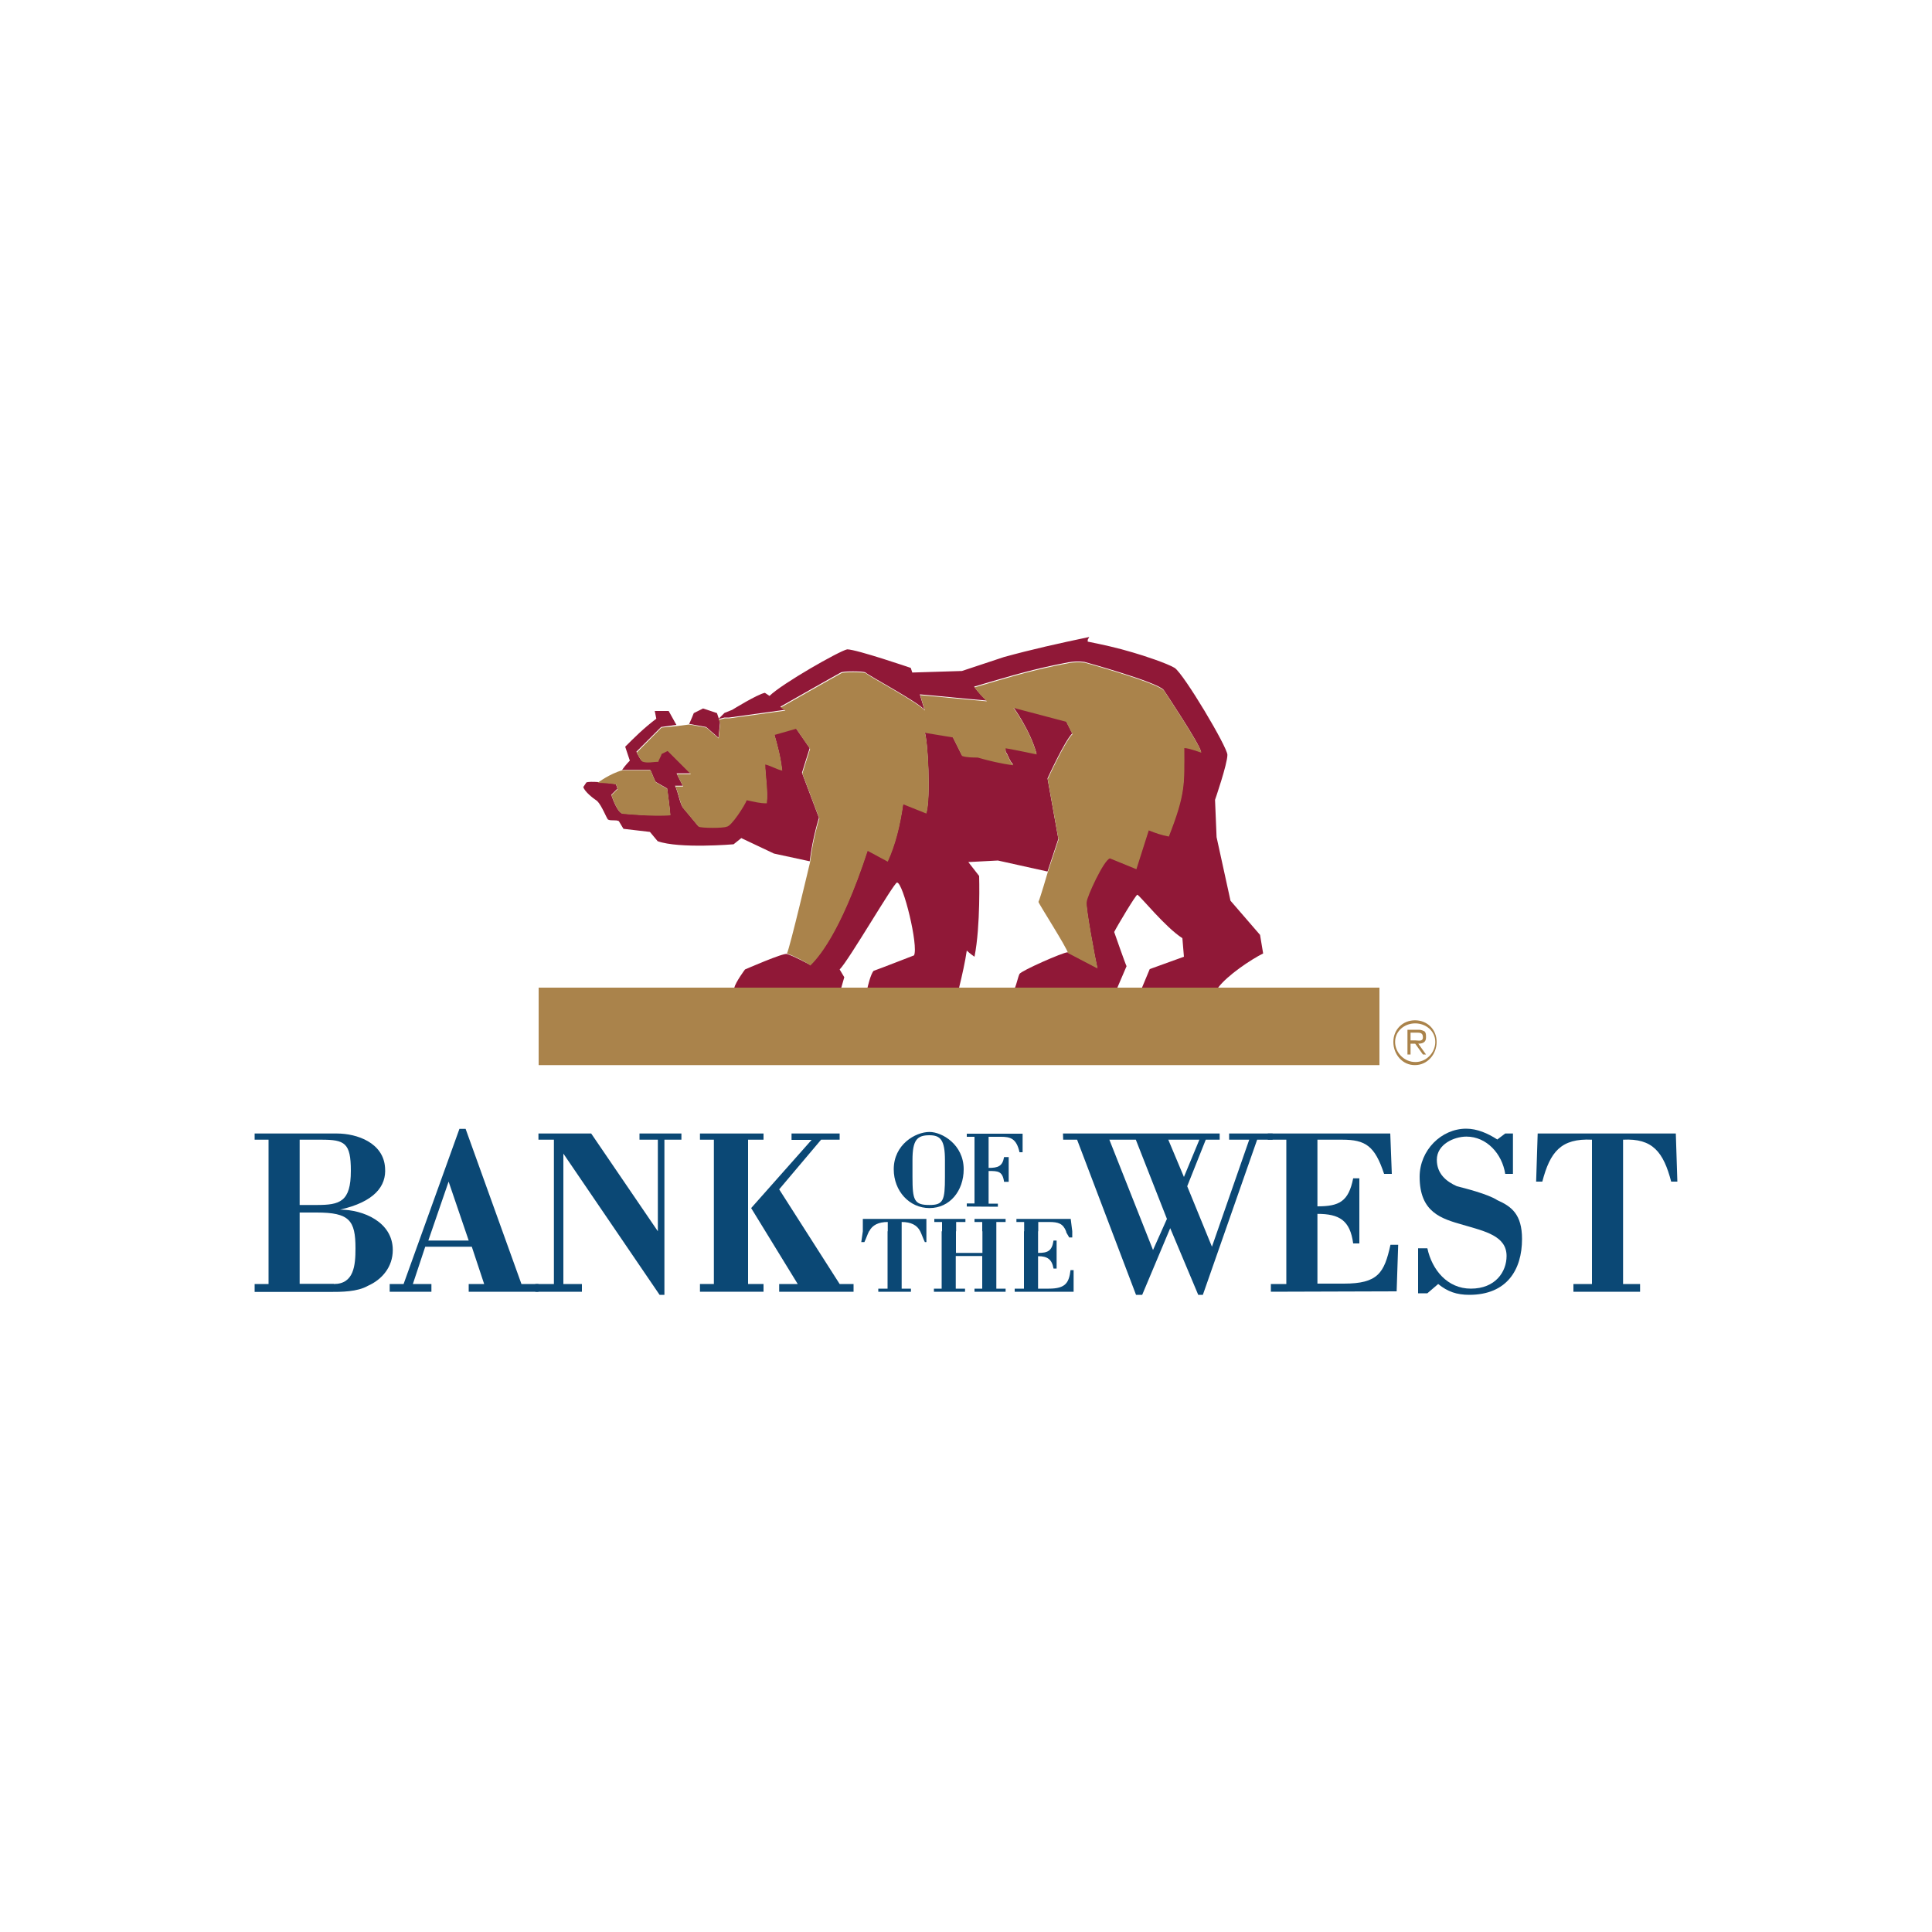 <?xml version="1.0" encoding="utf-8"?>
<!-- Generator: Adobe Illustrator 24.2.0, SVG Export Plug-In . SVG Version: 6.00 Build 0)  -->
<svg version="1.1" id="Layer_1" xmlns="http://www.w3.org/2000/svg" xmlns:xlink="http://www.w3.org/1999/xlink" x="0px" y="0px"
	 viewBox="0 0 1000 1000" style="enable-background:new 0 0 1000 1000;" xml:space="preserve">
<style type="text/css">
	.st0{fill-rule:evenodd;clip-rule:evenodd;fill:#0B4875;}
	.st1{fill-rule:evenodd;clip-rule:evenodd;fill:#901837;}
	.st2{fill-rule:evenodd;clip-rule:evenodd;fill:#AA834B;}
</style>
<g>
	<path class="st0" d="M343.8,670.2h-2.4l-49.8-73.1v67.5h9.6v4h-24.1v-4h9.6v-74.7h-8v-3.2h27.3l34.5,50.6v-47.4H331v-3.2h21.7v3.2
		h-8.8V670.2z M657.8,668.6v-4h8v-74.7h-9.6v-3.2h63.4l0.8,20.9h-4c-4.8-14.5-9.6-17.7-21.7-17.7h-12.8v34.5
		c11.2,0,16.1-2.4,18.5-14.5h3.2v33.7h-3.2c-1.6-12-7.2-15.3-18.5-15.3v36.1h13.7c17.7,0,20.9-5.6,24.1-20.1h4l-0.8,24.1
		L657.8,668.6L657.8,668.6z M779.1,586.7h4v20.9h-4c-1.6-10.4-9.6-19.3-20.1-19.3c-6.4,0-15.3,4-15.3,12c0,7.2,4.8,11.2,10.4,13.7
		c3.2,0.8,16.1,4,20.9,7.2c7.2,3.2,12.8,7.2,12.8,20.1c0,16.1-8,28.9-27.3,28.9c-6.4,0-11.2-1.6-16.1-5.6l-5.6,4.8h-4.8v-23.3h4.8
		c2.4,11.2,10.4,20.9,22.5,20.9c12.8,0,18.5-8.8,18.5-16.9c0-10.4-11.2-12.8-22.5-16.1c-11.2-3.2-22.5-6.4-22.5-24.9
		c0-13.7,11.2-24.9,24.1-24.9c5.6,0,11.2,2.4,16.1,5.6L779.1,586.7z M795.9,586.7h71.5l0.8,24.9H865c-4-15.3-9.6-22.5-24.9-21.7
		v74.7h8.8v4h-34.5v-4h9.6v-74.7c-16.1-0.8-21.7,6.4-25.7,21.7h-3.2L795.9,586.7z M409.7,586.7h24.9v3.2h-9.6l-21.7,25.7l31.3,49
		h7.2v4h-38.5v-4h9.6l-24.1-39.3l31.3-35.3h-10.4V586.7z M409.7,586.7"/>
	<path class="st0" d="M362.3,668.6v-4h7.2v-74.7h-7.2v-3.2h32.9v3.2h-8v74.7h8v4H362.3z M362.3,668.6"/>
	<path class="st1" d="M342.2,376.3l-12.8,12.8c0.8,1.6,2.4,4.8,3.2,4.8c2.4,0.8,5.6,0,8,0c0-0.8,1.6-3.2,1.6-4l3.2-1.6l12,12h-7.2
		l3.2,6.4h-4c1.6,3.2,2.4,8.8,4,11.2l8,9.6c1.6,0.8,12.8,0.8,14.5,0c2.4,0,9.6-11.2,10.4-13.7c4,0.8,6.4,1.6,10.4,1.6
		c0.8-5.6-0.8-15.3-0.8-20.1c3.2,0.8,5.6,2.4,8.8,3.2c-0.8-7.2-2.4-12.8-4-18.5l11.2-3.2l7.2,10.4c-0.8,2.4-4,12.8-4,12.8l8.8,23.3
		c0,0-3.2,9.6-4.8,22.5l-18.5-4l-16.9-8l-4,3.2c0,0-28.1,2.4-39.3-1.6l-4-4.8l-13.7-1.6l-2.4-4c-1.6-0.8-4,0-5.6-0.8
		c-0.8-0.8-3.2-7.2-5.6-9.6c-2.4-1.6-6.4-4.8-7.2-7.2l1.6-2.4c1.6-0.8,10.4,0,15.3,0.8l0.8,2.4l-3.2,3.2c0.8,2.4,3.2,8.8,5.6,9.6
		c0,0,16.1,1.6,24.9,0.8c0-1.6-1.6-13.7-1.6-13.7l-5.6-3.2c-0.8,0-2.4-5.6-3.2-6.4h-14.5c1.6-2.4,4-4.8,4-4.8l-2.4-7.2
		c4.8-4.8,9.6-9.6,16.1-14.5l-0.8-4h7.2l4,7.2L342.2,376.3z M516.5,445.4l-15.3,0.8l5.6,7.2c0,0,0.8,25.7-2.4,41.8
		c0,0-2.4-1.6-4-3.2c-0.8,5.6-2.4,12.8-4,19.3H449c0,0,1.6-7.2,3.2-8.8c2.4-0.8,20.9-8,20.9-8c2.4-4.8-5.6-37.7-8.8-37.7
		c-1.6,0-24.9,40.2-29.7,45l2.4,4l-1.6,5.6h-55.4c0.8-3.2,5.6-9.6,5.6-9.6s20.1-8.8,21.7-8c3.2,0.8,12,5.6,12,5.6
		c3.2-3.2,15.3-15.3,29.7-59.4l10.4,5.6c4-8.8,6.4-18.5,8-29.7l12,4.8c2.4-8,0.8-37.7-0.8-41.8l14.5,2.4l4.8,9.6
		c2.4,0.8,5.6,0.8,8,0.8c5.6,1.6,12,3.2,18.5,4c-1.6-1.6-2.4-4-3.2-5.6c-0.8-0.8-0.8-1.6-0.8-3.2c4.8,0.8,16.1,3.2,16.1,3.2
		c-3.2-12-12-24.1-12-24.1l27.3,7.2l3.2,6.4c-4,4-12.8,23.3-12.8,23.3l5.6,31.3l-5.6,16.9L516.5,445.4z M516.5,445.4"/>
	<path class="st1" d="M630.5,511.2c4.8-6.4,16.9-14.5,23.3-17.7l-1.6-9.6c-5.1-5.9-10.2-11.8-15.3-17.7l-7.2-32.9l-0.8-19.3
		c0,0,6.4-18.5,6.4-23.3c0-4-22.5-41.8-27.3-45c-4-2.4-16.1-6.4-21.7-8c-8-2.4-15.3-4-23.3-5.6c0-1.6,0-0.8,0.8-2.4
		c-15.3,3.2-29.7,6.4-44.2,10.4l-21.7,7.2l-25.7,0.8l-0.8-2.4c0,0-28.1-9.6-32.9-9.6c-4,0.8-33.7,17.7-40.2,24.1l-2.4-1.6
		c-4,0.8-16.9,8.8-16.9,8.8l-4,1.6l-3.2,3.2l3.2-0.8h2.4l28.9-4l-2.4-1.6c0,0,29.7-16.9,31.3-17.7c0.8-0.8,12-0.8,12.8,0
		c1.6,1.6,27.3,15.3,30.5,19.3l-2.4-8c9.6,0.8,24.9,2.4,34.5,3.2c-2.4-2.4-4-4-6.4-7.2c13.7-4,26.5-8,41.8-11.2
		c4.8-0.8,8.8-2.4,15.3-1.6c0,0,37.7,10.4,41,14.5c0,0,19.3,28.9,19.3,32.1c0,0-6.4-2.4-8.8-2.4c0,18.5,0.8,23.3-8,45.8
		c-4-0.8-6.4-1.6-10.4-3.2l-6.4,20.1l-13.7-5.6c-3.2,0.8-12,20.1-12,22.5c-0.8,1.6,4.8,31.3,5.6,34.5l-15.3-8
		c-2.4,0-24.1,9.6-24.9,11.2c-0.8,1.6-1.6,5.6-2.4,7.2h53l4.8-11.2c-0.8-1.6-6.4-17.7-6.4-17.7c1.6-3.2,11.2-19.3,12-19.3
		c1.6,0.8,14.5,16.9,23.3,22.5l0.8,9.6l-17.7,6.4l-4,9.6L630.5,511.2L630.5,511.2z M630.5,511.2"/>
	<path class="st1" d="M365.5,376.3l-8.8-1.6c0.8-1.6,2.4-5.6,2.4-5.6l4.8-2.4l7.2,2.4l1.6,4.8l-0.8,8L365.5,376.3z M365.5,376.3"/>
	<path class="st2" d="M407.3,493.6c1.6-3.2,12-47.4,12-47.4c1.6-12.9,4.8-22.5,4.8-22.5l-8.8-23.3c0,0,3.2-10.4,4-12.8l-7.2-10.4
		l-11.2,3.2c1.6,5.6,3.2,11.2,4,18.5c-3.2-0.8-5.6-2.4-8.8-3.2c0,4.8,1.6,14.5,0.8,20.1c-4,0-6.4-0.8-10.4-1.6
		c-0.8,2.4-8,13.7-10.4,13.7c-1.6,0.8-12.8,0.8-14.5,0l-8-9.6c-1.6-2.4-2.4-8-4-11.2h4l-3.2-6.4h7.2l-12-12l-3.2,1.6
		c0,0.8-1.6,3.2-1.6,4c-2.4,0-5.6,0.8-8,0c-0.8,0-2.4-3.2-3.2-4.8l12.8-12.9l8-0.8l6.4-0.8l8.8,1.6l6.4,5.6l0.8-8l-0.8-1.6l3.2-0.8
		h2.4l28.9-4l-2.4-1.6c0,0,29.7-16.9,31.3-17.7c0.8-0.8,12-0.8,12.8,0c1.6,1.6,27.3,15.3,30.5,19.3l-2.4-8
		c9.6,0.8,24.9,2.4,34.5,3.2c-2.4-2.4-4-4-6.4-7.2c13.7-4,26.5-8,41.8-11.2c4.8-0.8,8.8-2.4,15.3-1.6c0,0,37.7,10.4,41,14.5
		c0,0,19.3,28.9,19.3,32.1c0,0-6.4-2.4-8.8-2.4c0,18.5,0.8,23.3-8,45.8c-4-0.8-6.4-1.6-10.4-3.2l-6.4,20.1l-13.7-5.6
		c-3.2,0.8-12,20.1-12,22.5c-0.8,1.6,4.8,31.3,5.6,34.5l-15.3-8c-0.8-3.2-15.3-25.7-15.3-26.5c0.8-1.6,4.8-15.3,4.8-15.3l5.6-16.9
		l-5.6-31.3c0,0,8.8-19.3,12.8-23.3l-3.2-6.4l-27.3-7.2c0,0,8.8,12,12,24.1c0,0-11.2-2.4-16.1-3.2c0,1.6,0,2.4,0.8,3.2
		c0.8,1.6,1.6,4,3.2,5.6c-6.4-0.8-12.9-2.4-18.5-4c-2.4,0-5.6,0-8-0.8l-4.8-9.6l-14.5-2.4c1.6,4,3.2,33.7,0.8,41.8l-12-4.8
		c-1.6,11.2-4,20.9-8,29.7l-10.4-5.6c-14.5,44.2-26.5,56.2-29.7,59.4C419.3,499.2,410.5,494.4,407.3,493.6L407.3,493.6z
		 M407.3,493.6"/>
	<path class="st2" d="M309.3,405.2c0,0,4.8,0,9.6,0.8l0.8,2.4l-3.2,3.2c0.8,2.4,3.2,8.8,5.6,9.6c0,0,16.1,1.6,24.9,0.8
		c0-1.6-1.6-13.7-1.6-13.7l-5.6-3.2c-0.8,0-2.4-5.6-3.2-6.4h-14.5C315.7,400.4,309.3,405.2,309.3,405.2L309.3,405.2z M278.8,511.2
		v40.1H714v-40.1H278.8z M278.8,511.2"/>
	<path class="st0" d="M155.1,623.7h8.8c12,0,17.7-1.6,17.7-17.7c0-14.5-3.2-16.1-15.3-16.1h-11.2L155.1,623.7L155.1,623.7z
		 M172.8,664.6c10.4,0,11.2-9.6,11.2-18.5c0-14.5-3.2-18.5-20.1-18.5h-8.8v36.9H172.8z M131.8,668.6v-4h7.2v-74.7h-7.2v-3.2h42.6
		c10.4,0,24.1,4.8,24.9,17.7c0.8,9.6-5.6,17.7-23.3,21.7c12,0,27.3,6.4,27.3,20.9c0,8.8-5.6,15.3-12.8,18.5
		c-5.6,3.2-13.7,3.2-20.1,3.2H131.8z M221.7,642.1h20.9l-10.4-30.5L221.7,642.1z M201.7,668.6v-4h7.2l28.9-80.3h3.2l28.9,80.3h8.8v4
		h-36.1v-4h8l-6.4-19.3h-24.1l-6.4,19.3h9.6v4H201.7z M449.8,637.3c-0.8,1.6-1.6,4-2.4,5.6h-1.6l0.8-5.6H449.8z M466.7,637.3V667
		h4.8v1.6h-16.9V667h4.8v-29.7H466.7z M479.5,637.3v5.6h-0.8c-0.8-1.6-1.6-4-2.4-5.6H479.5z M494.8,637.3v11.2h13.7v-11.2h7.2V667
		h4.8v1.6h-16.1V667h4v-16.9h-13.7V667h4.8v1.6h-16.1V667h4v-29.7H494.8z M537.3,637.3v11.2c4.8,0,7.2-0.8,8-6.4h1.6v14.5h-1.6
		c-0.8-4.8-3.2-6.4-8-6.4V667h5.6c8.8,0,10.4-3.2,11.2-9.6h1.6v11.2h-30.5V667h4.8v-29.7H537.3z M555,637.3v3.2h-1.6
		c-0.8-1.6-1.6-2.4-1.6-3.2H555z M446.6,637.3v-6.4h32.9v6.4h-3.2c-1.6-3.2-4.8-4.8-9.6-4.8v4.8h-7.2v-4.8c-4.8,0-8,1.6-9.6,4.8
		H446.6z M487.6,637.3v-4.8h-4v-1.6h16.1v1.6h-4.8v4.8H487.6z M508.4,637.3v-4.8h-4v-1.6h16.1v1.6h-4.8v4.8H508.4z M530.1,637.3
		v-4.8h-4v-1.6h28.1l0.8,6.4h-3.2c-1.6-4-4-4.8-8.8-4.8h-5.6v4.8H530.1z M500.4,624.5v-1.6h4v-34.5h-4v-1.6h28.9v9.6h-1.6
		c-1.6-7.2-4.8-8-9.6-8h-6.4v16.1c4.8,0,7.2-0.8,8-5.6h2.4v12.8h-2.4c-0.8-5.6-3.2-5.6-8-5.6v16.9h4.8v1.6L500.4,624.5L500.4,624.5z
		 M472.3,609.2c0,12,0.8,14.5,8.8,14.5c7.2,0,8-2.4,8-14.5v-8.8c0-10.4-2.4-12.8-8-12.8c-6.4,0-8.8,2.4-8.8,12.8V609.2z
		 M498.8,605.2c0,11.2-7.2,20.1-17.7,20.1c-10.4,0-18.5-8.8-18.5-20.1c0-12.8,11.2-19.3,18.5-19.3
		C487.6,585.9,498.8,592.4,498.8,605.2L498.8,605.2z M596.8,647l7.2-16.1l-16.1-41h-13.7L596.8,647z M612.8,609.2l8-19.3h-16.1
		L612.8,609.2z M550.2,586.7h81.1v3.2h-7.2l-9.6,24.1l12.8,31.3l19.3-55.4h-10.4v-3.2h22.5v3.2h-8l-28.1,80.3h-2.4l-14.5-34.5
		l-14.5,34.5h-3.2l-30.5-80.3h-7.2L550.2,586.7L550.2,586.7z M550.2,586.7"/>
	<path class="st2" d="M732.5,538.5c1.6,0,4,0.8,4-1.6c0-2.4-1.6-2.4-3.2-2.4h-3.2v4H732.5z M738.1,545.8h-1.6l-4-5.6h-2.4v5.6h-1.6
		v-12.8h5.6c0.8,0,1.6,0,3.2,0.8c0.8,0.8,0.8,1.6,0.8,3.2c0,2.4-1.6,3.2-4,3.2L738.1,545.8z M742.9,539.3c0-5.6-4.8-9.6-10.4-9.6
		c-5.6,0-10.4,4-10.4,9.6c0,5.6,4.8,10.4,10.4,10.4C738.1,549.8,742.9,545,742.9,539.3L742.9,539.3z M721.2,539.3
		c0-6.4,4.8-11.2,11.2-11.2c6.4,0,11.2,4.8,11.2,11.2c0,6.4-4.8,12-11.2,12C726,551.4,721.2,545.8,721.2,539.3L721.2,539.3z
		 M721.2,539.3"/>
</g>
</svg>
